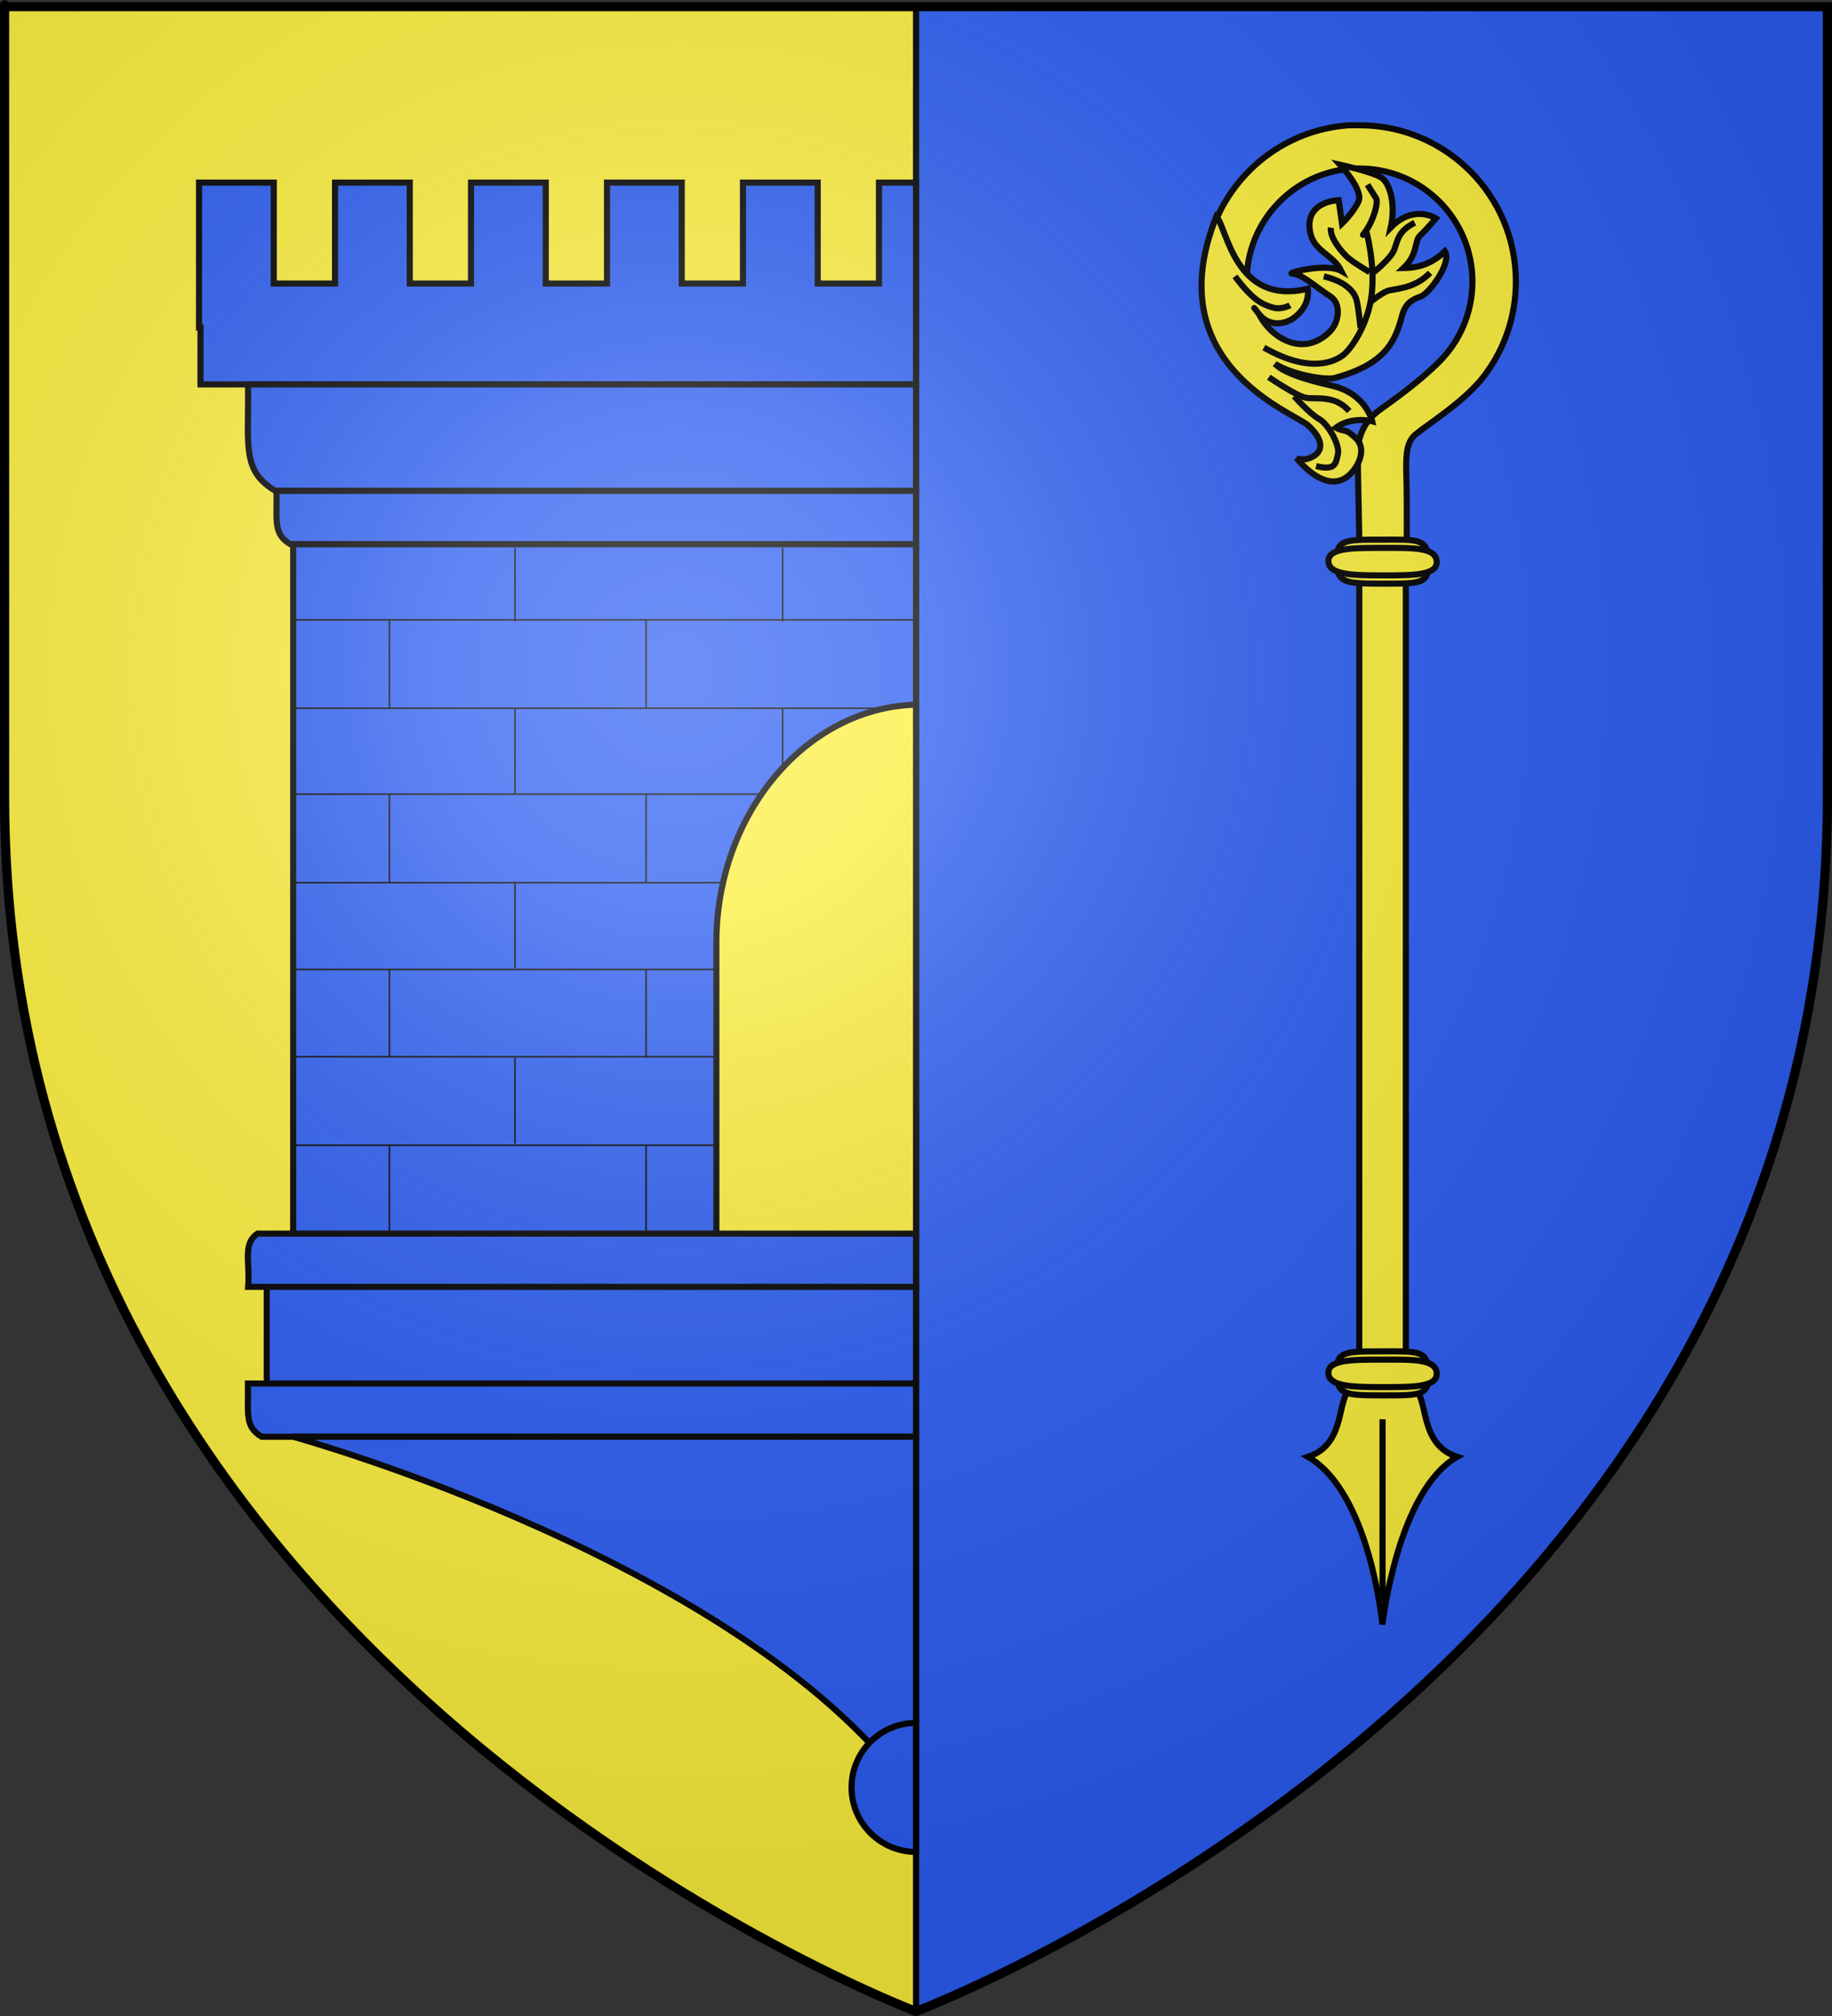<?xml version="1.0" encoding="utf-8"?>
<!-- Generator: Adobe Illustrator 16.0.0, SVG Export Plug-In . SVG Version: 6.00 Build 0)  -->
<!DOCTYPE svg PUBLIC "-//W3C//DTD SVG 1.1//EN" "http://www.w3.org/Graphics/SVG/1.1/DTD/svg11.dtd">
<svg version="1.1" id="svg2" xmlns:svg="http://www.w3.org/2000/svg"
	 xmlns="http://www.w3.org/2000/svg" xmlns:xlink="http://www.w3.org/1999/xlink" x="0px" y="0px" width="600px" height="660px"
	 viewBox="0 0 600 660" enable-background="new 0 0 600 660" xml:space="preserve">
<rect x="0" y="0" width="600" height="660" fill="#333333" stroke="none"/>
<g>
	<path fill="#2B5DF2" stroke="#000000" stroke-width="2" d="M300,2.177V658.5c0,0,298.5-112.319,298.5-397.771V2.177H300z"/>
</g>
<path fill="#FCEF3C" stroke="#000000" stroke-width="2" d="M300,2.177H1.5c0,4.866,0,40.965,0,258.552
	C1.5,546.18,300,658.5,300,658.5V2.177z"/>
<g id="g2603">
	<path id="path12604" fill="#FCEF3C" stroke="#000000" stroke-width="2" d="M442.334,41.015c0.213-0.013,0.429,0.011,0.638,0
		c0.766-0.033,1.548,0,2.321,0c28.241,0,51.173,22.914,51.173,51.173c0,11.438-3.758,21.992-10.104,30.51
		c-6.348,8.514-18.196,15.795-22.635,19.419c-4.3,3.51-3.002,10.078-3.002,21.313c0,11.235,0,22.47,0,22.47h-15.351
		c0,0-0.671-32.142-0.695-37.458c-0.023-5.318,1.974-10.445,7.079-14.153c5.059-3.673,12.98-9.227,19.663-15.925
		c6.683-6.702,10.812-15.958,10.812-26.176c0-20.437-16.516-37.021-36.939-37.021c-0.639,0-1.287-0.032-1.922,0
		c-19.54,0.992-35.098,17.223-35.098,37.021c0,4.47,0.783,8.828,2.235,12.793h-14.792c-1.051-4.085-1.598-8.377-1.598-12.793
		c0-27.058,20.998-49.335,47.575-51.173C441.9,41.001,442.121,41.027,442.334,41.015z"/>
	<path id="path11679" fill="#FCEF3C" stroke="#000000" stroke-width="2" d="M398.364,70.905c3.518,3.442,6.005,29.392,29.964,23.626
		c0.457,3.844-1.414,7.075-4.337,9.365c-2.917,2.29-8.245,3.275-11.682-1.104c-3.436-4.381,0,0,0,0s2.682,6.078,9.117,8.801
		s11.378-0.225,14.219-3.145c2.842-2.92,3.813-9.052-0.012-11.459c-3.83-2.407-9.408-7.444-12.29-7.403
		c-2.882,0.039,10.791-3.741,15.965-0.862c-2.683-5.432-8.914-6.332-10.188-12.558c-2.129-10.386,9.312-10.631,9.312-10.631
		l1.083,7.666c0,0,3.614-3.443,5.391-7.193c1.776-3.749-5.998-12.075-5.998-12.075s10.22,2.248,13.338,4.104
		c3.118,1.854,4.896,9.177,3.24,16.438c7.578-7.745,14.797-2.981,14.797-2.981s-3.141,3.718-5.153,5.573
		c-2.012,1.854-0.614,6.155-5.463,10.696c6.004-0.075,10.048-2.115,13.571-5.49c2.367,3.553-5.006,13.847-8.084,14.874
		c-3.079,1.026-4.963,2.482-5.959,6.195c-2.209,8.253-5.223,15.874-22.139,20.406c-2.782,0.745-13.299-0.874-19.472-4.616
		c3.76,3.877,15.081,6.286,18.997,7.233c10.871,2.636,12.829,11.549,12.829,11.549s-6.643-1.78-11.917,2.132
		c3.263,1.604,2.881-0.04,6.513,3.354c3.628,3.394,1.145,8.879-1.736,11.761c-7.734,7.729-17.641-5.169-17.641-5.169
		s2.406,1.303,5.681-0.71c3.277-2.013,2.801-5.801-1.896-10.024C423.718,135.035,378.967,119.26,398.364,70.905z"/>
	<path id="path15234" fill="none" stroke="#000000" stroke-width="2" d="M447.877,60.46c0,0,1.848,3.002,2.771,4.387
		c0.922,1.387-0.924,7.391-3.231,10.622c-2.311,3.231,0,0,0,0s3.001,10.621,1.847,20.781c-1.156,10.158-6.928,18.24-9.469,20.087
		c-2.54,1.847-10.388,6.233-25.858-2.54"/>
	<path id="path15236" fill="none" stroke="#000000" stroke-width="2" d="M448.568,89.091c0,0-4.385-2.54-6.694-4.388
		c-2.31-1.846-6.464-6.925-6.003-10.158"/>
	<path id="path15238" fill="#FCEF3C" stroke="#000000" stroke-width="2" d="M449.955,89.091c0,0,5.542-4.388,6.697-7.389
		c1.154-3.002,1.154-6.003,6.695-8.773"/>
	<path id="path15240" fill="#FCEF3C" stroke="#000000" stroke-width="2" d="M448.639,99.02c0,0,3.408-2.771,5.6-3.696
		c2.191-0.922,8.764-0.461,14.119-6.003"/>
	<path id="path15242" fill="none" stroke="#000000" stroke-width="2" d="M445.568,107.331c0,0-0.692-7.388-1.385-9.466
		c-0.689-2.078-3.001-5.542-10.623-7.39"/>
	<path id="path16124" fill="none" stroke="#000000" stroke-width="2" d="M422.479,99.942c0,0-2.77,1.616-5.771,0.693
		c-3.002-0.924-6.233-2.078-12.237-10.16"/>
	<path id="path16126" fill="#FCEF3C" stroke="#000000" stroke-width="2" d="M415.552,123.494c0,0,8.774,6.004,12.006,6.696
		c3.232,0.693,9.466-1.155,14.316,4.387"/>
	<path id="path16128" fill="none" stroke="#000000" stroke-width="2" d="M423.865,129.729c0,0,5.081,5.772,8.083,7.389
		c3.002,1.615,6.925,8.543,6.232,11.544c-0.69,3.001-0.69,5.541-7.161,3.925"/>
	<path id="path19895" fill="#FCEF3C" stroke="#000000" stroke-width="2" d="M451.88,446.951c2.871,0,11.896-1.759,12.396,8.715
		c3.231,4.618,1.408,17.575,12.951,21.269c-19.582,11.307-24.354,54.354-24.467,54.771c-0.086-0.415-4.15-43.089-24.384-54.771
		c11.541-3.694,9.718-16.651,12.95-21.269C441.326,446.448,449.014,446.951,451.88,446.951z"/>
	<path id="path20773" fill="#FCEF3C" stroke="#000000" stroke-width="2" d="M452.802,464.642v59.738"/>
	<rect id="rect17044" x="445.182" y="185.891" fill="#FCEF3C" stroke="#000000" stroke-width="2" width="15.239" height="261.552"/>
	<path id="path17922" fill="#FCEF3C" stroke="#000000" stroke-width="2" d="M452.802,176.674c-12.464,0-15.248-0.104-15.054,7.202
		c0.184,6.927,2.566,7.202,15.054,7.202c12.698,0,15.218,0.094,15.052-7.202C467.682,176.2,464.576,176.674,452.802,176.674z"/>
	<path id="path17919" fill="#FCEF3C" stroke="#000000" stroke-width="2" d="M452.803,179.373c-9.793,0-17.968-0.064-17.737,4.502
		c0.221,4.329,7.945,4.502,17.737,4.502c9.793,0,17.932,0.06,17.737-4.502C470.335,179.076,462.594,179.373,452.803,179.373z"/>
	<path id="path19891" fill="#FCEF3C" stroke="#000000" stroke-width="2" d="M452.802,442.416c-12.464,0-15.248-0.103-15.054,7.204
		c0.184,6.924,2.566,7.202,15.054,7.202c12.698,0,15.218,0.092,15.052-7.202C467.682,441.942,464.576,442.416,452.802,442.416z"/>
	<path id="path19893" fill="#FCEF3C" stroke="#000000" stroke-width="2" d="M452.803,445.114c-9.793,0-17.968-0.065-17.737,4.505
		c0.221,4.327,7.945,4.5,17.737,4.5c9.793,0,17.932,0.059,17.737-4.5C470.335,444.819,462.594,445.114,452.803,445.114z"/>
</g>
<g>
	<rect x="96.025" y="178.135" fill="#2B5DF2" stroke="#000000" stroke-width="2" width="203.975" height="231.968"/>
	<line fill="none" stroke="#000000" stroke-width="0.5" x1="96.025" y1="202.933" x2="300" y2="202.933"/>
	<line fill="none" stroke="#000000" stroke-width="0.5" x1="96.025" y1="231.868" x2="300" y2="231.868"/>
	<line fill="none" stroke="#000000" stroke-width="0.5" x1="96.025" y1="259.994" x2="300" y2="259.994"/>
	<line fill="none" stroke="#000000" stroke-width="0.5" x1="96.025" y1="288.979" x2="300" y2="288.979"/>
	<line fill="none" stroke="#000000" stroke-width="0.5" x1="96.025" y1="317.386" x2="300" y2="317.386"/>
	<line fill="none" stroke="#000000" stroke-width="0.5" x1="96.025" y1="345.943" x2="300" y2="345.943"/>
	<line fill="none" stroke="#000000" stroke-width="0.5" x1="96.025" y1="374.929" x2="300" y2="374.929"/>
	<line fill="none" stroke="#000000" stroke-width="0.5" x1="256.319" y1="259.994" x2="256.319" y2="231.868"/>
	<line fill="none" stroke="#000000" stroke-width="0.5" x1="256.319" y1="203.469" x2="256.319" y2="179.443"/>
	<line fill="none" stroke="#000000" stroke-width="0.5" x1="256.319" y1="317.053" x2="256.319" y2="288.928"/>
	<line fill="none" stroke="#000000" stroke-width="0.5" x1="256.319" y1="374.446" x2="256.319" y2="346.323"/>
	<line fill="none" stroke="#000000" stroke-width="0.5" x1="211.599" y1="231.868" x2="211.599" y2="202.933"/>
	<line fill="none" stroke="#000000" stroke-width="0.5" x1="127.54" y1="231.868" x2="127.54" y2="202.933"/>
	<line fill="none" stroke="#000000" stroke-width="0.5" x1="211.599" y1="288.928" x2="211.599" y2="259.994"/>
	<line fill="none" stroke="#000000" stroke-width="0.5" x1="127.54" y1="288.928" x2="127.54" y2="259.994"/>
	<line fill="none" stroke="#000000" stroke-width="0.5" x1="211.599" y1="346.323" x2="211.599" y2="317.386"/>
	<line fill="none" stroke="#000000" stroke-width="0.5" x1="127.54" y1="346.323" x2="127.54" y2="317.386"/>
	<line fill="none" stroke="#000000" stroke-width="0.5" x1="168.675" y1="259.994" x2="168.675" y2="231.868"/>
	<line fill="none" stroke="#000000" stroke-width="0.5" x1="168.675" y1="203.469" x2="168.675" y2="179.443"/>
	<line fill="none" stroke="#000000" stroke-width="0.5" x1="168.675" y1="317.053" x2="168.675" y2="288.928"/>
	<line fill="none" stroke="#000000" stroke-width="0.5" x1="168.675" y1="374.446" x2="168.675" y2="346.323"/>
	<line fill="none" stroke="#000000" stroke-width="0.5" x1="96.025" y1="403.487" x2="300" y2="403.487"/>
	<line fill="none" stroke="#000000" stroke-width="0.5" x1="211.599" y1="403.866" x2="211.599" y2="374.929"/>
	<line fill="none" stroke="#000000" stroke-width="0.5" x1="127.54" y1="403.866" x2="127.54" y2="374.929"/>
	<rect x="87.357" y="421.058" fill="#2B5DF2" stroke="#000000" stroke-width="2" width="212.643" height="31.884"/>
	<polygon fill="#2B5DF2" stroke="#000000" stroke-width="2" points="89.66,59.777 89.66,92.822 109.721,92.822 109.721,59.777 
		134.199,59.777 134.199,92.822 154.262,92.822 154.262,59.777 178.736,59.777 178.736,92.822 198.797,92.822 198.797,59.777 
		223.275,59.777 223.275,92.822 243.334,92.822 243.334,59.777 267.811,59.777 267.812,92.822 287.873,92.822 287.873,59.777 
		300,59.777 300,125.854 65.664,125.854 65.664,107.225 65.184,107.225 65.184,59.777 	"/>
	<path fill="#2B5DF2" stroke="#000000" stroke-width="2" d="M81.232,125.854H300v34.854H90.191
		C78.963,153.982,81.545,145.823,81.232,125.854z"/>
	<path fill="#2B5DF2" stroke="#000000" stroke-width="2" d="M90.572,160.708H300v17.427H95.052
		C89.438,174.771,90.729,170.692,90.572,160.708z"/>
	<path fill="#2B5DF2" stroke="#000000" stroke-width="2" d="M84.356,403.866H300v17.426H81.276
		C81.94,413.346,79.346,407.11,84.356,403.866z"/>
	<path fill="#2B5DF2" stroke="#000000" stroke-width="2" d="M81.207,452.942H300v17.426H85.688
		C80.072,467.005,81.363,462.927,81.207,452.942z"/>
	<path fill="#FCEF3C" stroke="#000000" stroke-width="2" d="M234.619,308.671c0-42.521,29.723-77.114,65.381-77.966v173.161h-65.381
		V308.671z"/>
	<path fill="#2B5DF2" stroke="#000000" stroke-width="2" d="M300,470.368H96.025c0,0,150.475,41.467,203.975,118.8V470.368z"/>
	<path fill="#2B5DF2" stroke="#000000" stroke-width="2" d="M300,564.056v42.219c-11.658,0-21.109-9.451-21.109-21.109
		S288.342,564.056,300,564.056z"/>
</g>
<desc  id="desc4">Blason Vide 3D</desc>
<g id="layer2">
	
		<radialGradient id="path2875_1_" cx="225.806" cy="50.342" r="300" gradientTransform="matrix(1.353 0 0 -1.349 -83.529 287.478)" gradientUnits="userSpaceOnUse">
		<stop  offset="0" style="stop-color:#FFFFFF;stop-opacity:0.314"/>
		<stop  offset="0.19" style="stop-color:#FFFFFF;stop-opacity:0.251"/>
		<stop  offset="0.6" style="stop-color:#6B6B6B;stop-opacity:0.126"/>
		<stop  offset="1" style="stop-color:#000000;stop-opacity:0.126"/>
	</radialGradient>
	<path id="path2875" fill="url(#path2875_1_)" d="M300,658.5c0,0,298.5-112.319,298.5-397.771c0-285.451,0-258.551,0-258.551H1.5
		v258.551C1.5,546.18,300,658.5,300,658.5z"/>
</g>
<g id="layer1">
	<path id="path1411" fill="none" stroke="#000000" stroke-width="3" d="M300,658.5c0,0-298.5-112.319-298.5-397.771
		c0-285.452,0-258.552,0-258.552h597v258.552C598.5,546.18,300,658.5,300,658.5z"/>
</g>
</svg>
